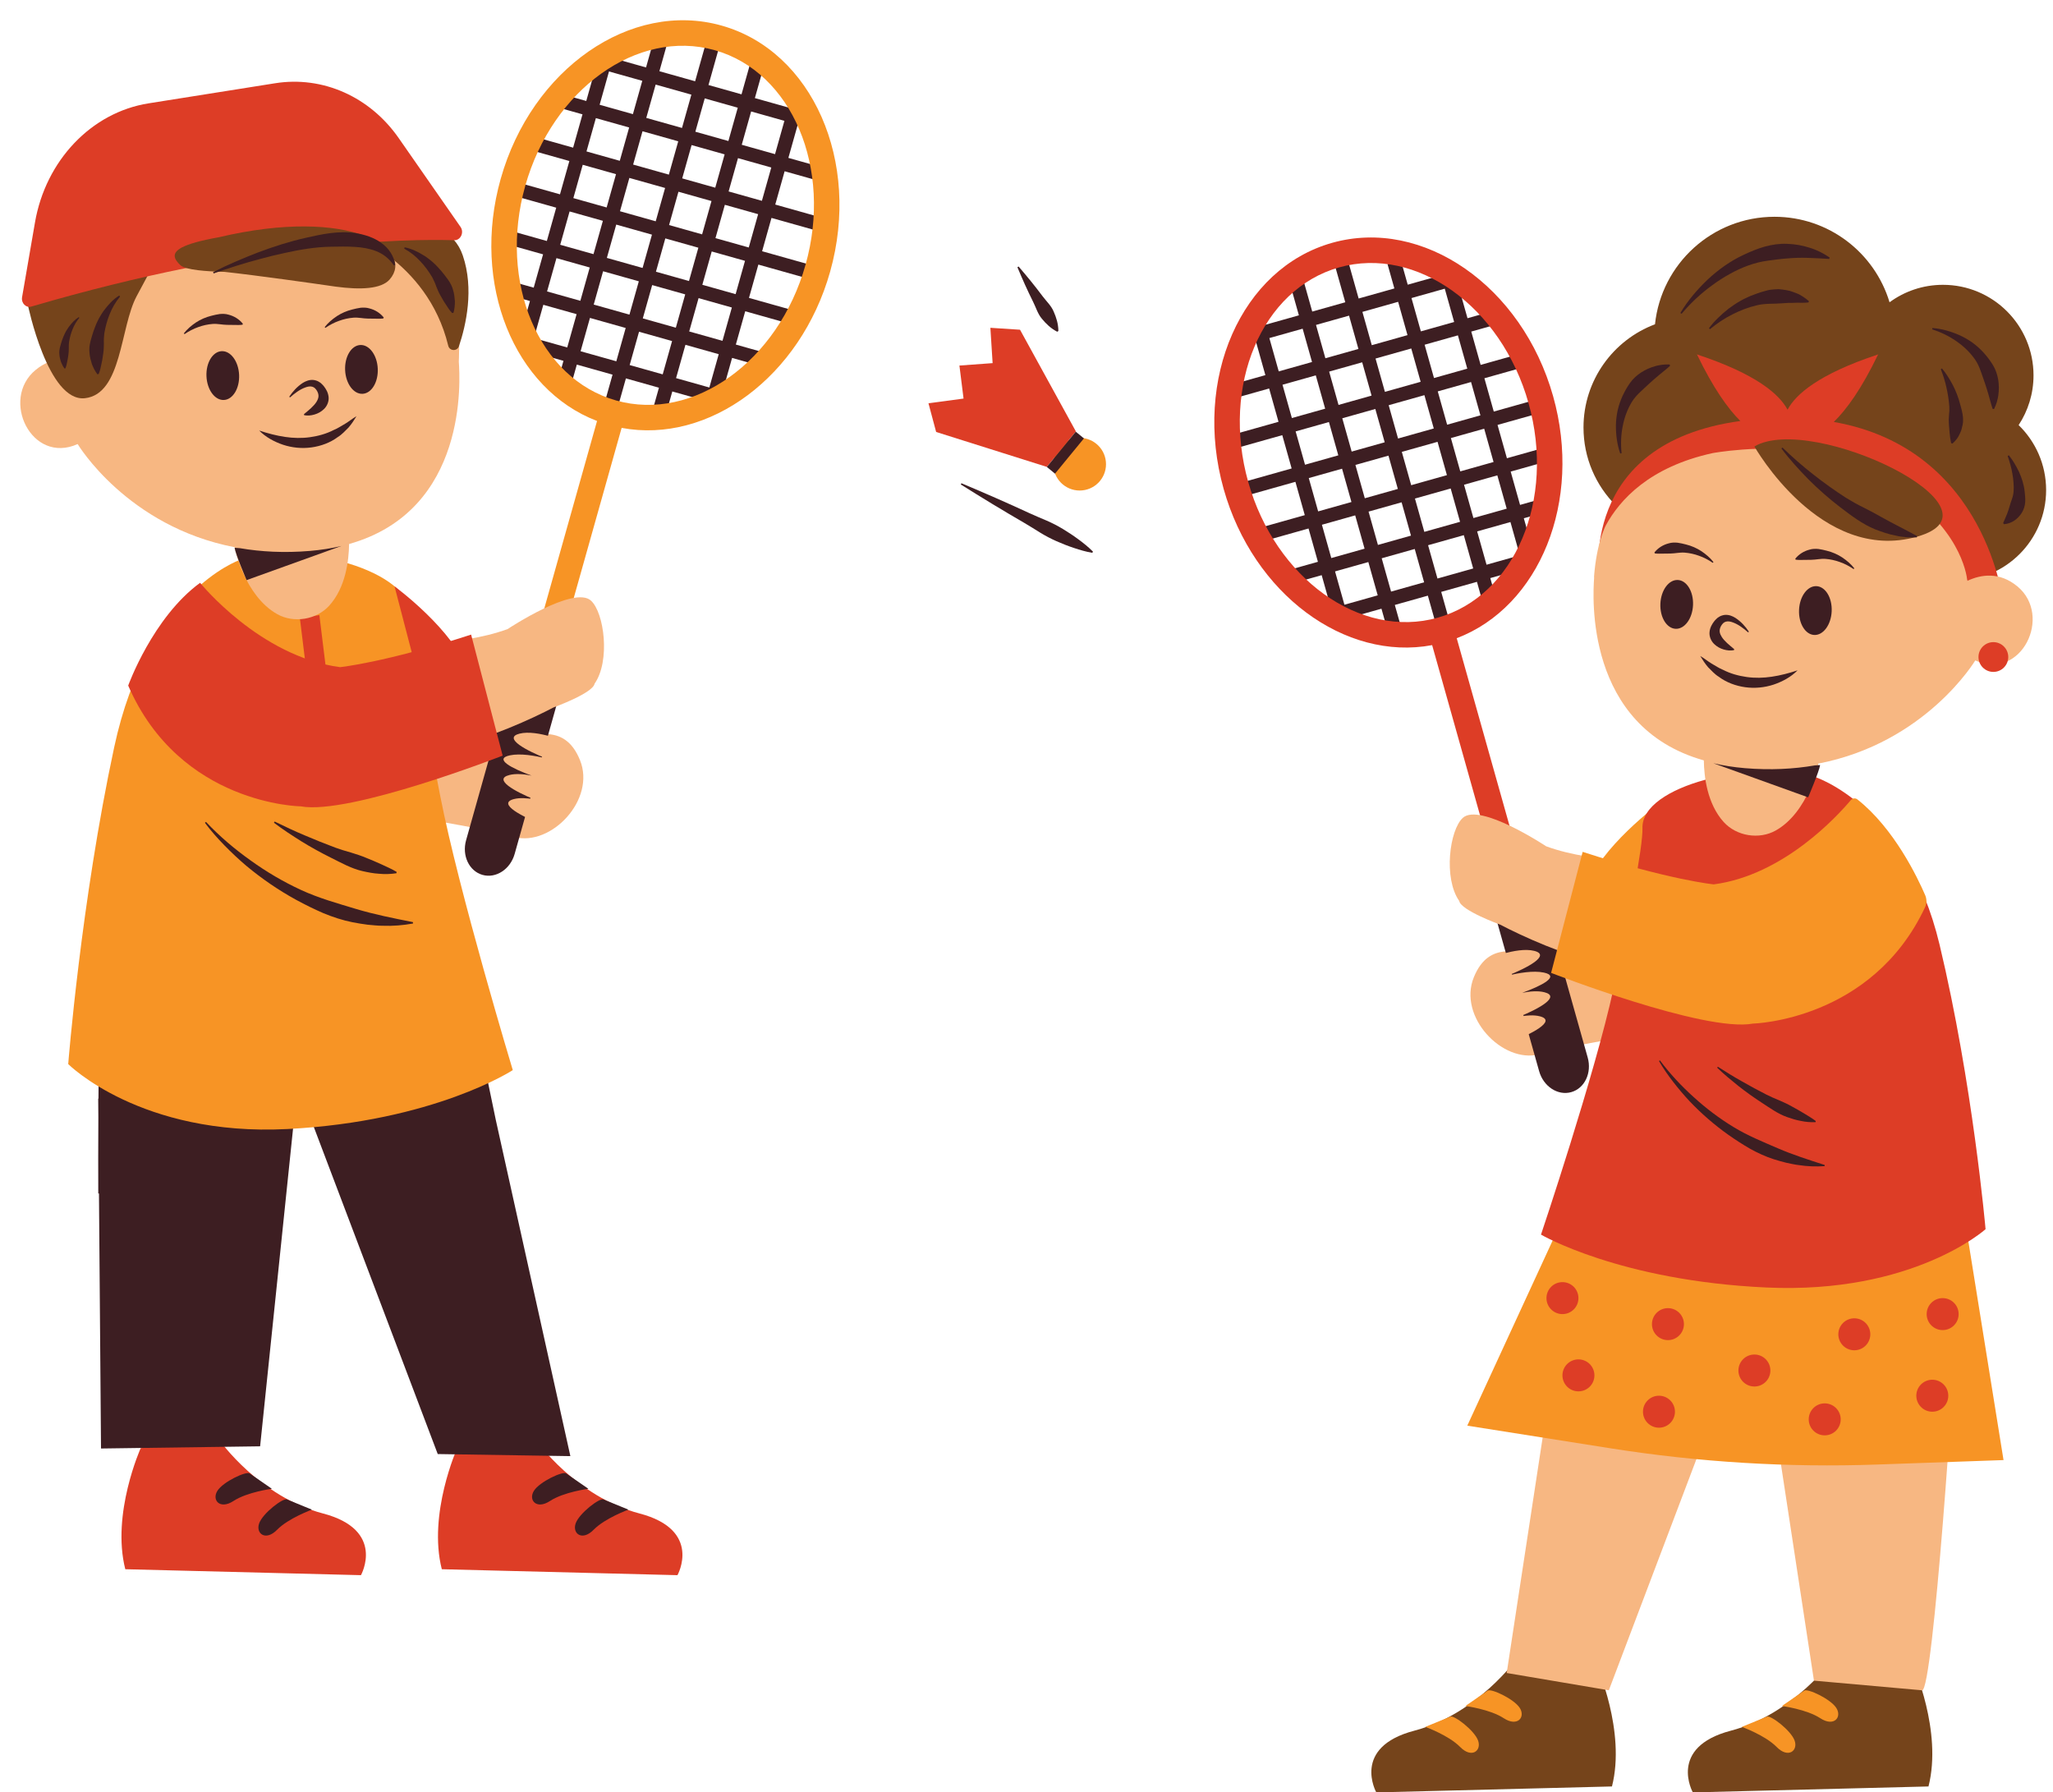 <?xml version="1.0" encoding="UTF-8"?><svg xmlns="http://www.w3.org/2000/svg" xmlns:xlink="http://www.w3.org/1999/xlink" height="442.3" preserveAspectRatio="xMidYMid meet" version="1.0" viewBox="-5.0 29.4 506.7 442.3" width="506.7" zoomAndPan="magnify"><g fill="#75441B" id="change1_2"><path d="M389.044,440.384c0,0,7.284,16.213,3.805,29.895l-58.164,1.467c0,0-6.228-11.142,9.387-15.232 c15.615-4.09,25.469-17.992,25.469-17.992L389.044,440.384z" fill="inherit"/><path d="M467.165,440.384c0,0,7.284,16.213,3.805,29.895l-58.164,1.467c0,0-6.228-11.142,9.387-15.232 c15.615-4.09,25.469-17.992,25.469-17.992L467.165,440.384z" fill="inherit"/></g><g fill="#DD3D26" id="change2_7"><path d="M107.847,386.773c0,0-7.284,16.213-3.805,29.895l58.164,1.467c0,0,6.228-11.142-9.387-15.232 c-15.615-4.09-25.469-17.992-25.469-17.992L107.847,386.773z" fill="inherit"/><path d="M29.727,386.773c0,0-7.284,16.213-3.805,29.895l58.164,1.467c0,0,6.228-11.142-9.387-15.232 c-15.615-4.09-25.469-17.992-25.469-17.992L29.727,386.773z" fill="inherit"/></g><g fill="#F7B782" id="change3_2"><path d="M379.52,359.42l8.234-39.676l89.376-10.703c0,0,0.32,23.709,0.46,45.128l0.064-0.06 c0,0-0.036,4.52-0.037,4.584c-0.053,6.767-5.499,88.33-8.237,87.854c0,0-26.679-2.378-26.679-2.378l-14.271-93.556l-36.354,95.934 l-25.208-4.267L379.52,359.42z" fill="inherit"/><path d="M101.364,212.435c0,0,12.16,0.171,18.475-0.508c6.315-0.679,14.351-4.676,18.306,5.061 s-7.065,21.333-16.146,18.994c-9.173-2.363-18.54-3.815-18.54-3.815L101.364,212.435z" fill="inherit"/><path d="M395.528,266.046c0,0-12.16,0.171-18.475-0.508c-6.315-0.679-14.351-4.676-18.306,5.061 c-3.955,9.737,7.065,21.333,16.146,18.994c9.173-2.363,18.54-3.815,18.54-3.815L395.528,266.046z" fill="inherit"/></g><g id="change1_1"><path d="M493.217,134.31c2.32-3.523,3.675-7.739,3.675-12.273c0-12.342-10.005-22.347-22.347-22.347 c-4.933,0-9.491,1.602-13.187,4.309c-3.672-12.207-14.994-21.101-28.398-21.101c-15.323,0-27.93,11.622-29.491,26.532 c-10.309,3.868-17.647,13.811-17.647,25.47c0,15.022,12.178,27.2,27.2,27.2c12.747,0,23.441-8.769,26.39-20.603 c6.041-1.341,7.833,6.996,11.867,2.59c1.094,2.042-2.581,11.083,1.094,2.042c-2.32,3.523,2.934-0.326,2.934,4.209 c0,12.342,10.005,22.347,22.347,22.347c12.342,0,22.347-10.005,22.347-22.347C500,144.049,497.398,138.371,493.217,134.31z" fill="#75441B"/></g><g><g id="change4_23"><path d="M114.095,245.316L114.095,245.316c-3.31-0.932-5.128-4.759-4.061-8.548l12.538-44.534 c1.067-3.789,4.615-6.106,7.925-5.174h0c3.31,0.932,5.128,4.759,4.061,8.548l-12.538,44.534 C120.952,243.931,117.404,246.247,114.095,245.316z" fill="#3D1E22"/></g><g id="change4_29"><path d="M382.797,298.927L382.797,298.927c3.31-0.932,5.128-4.759,4.061-8.548l-12.538-44.534 c-1.067-3.789-4.615-6.106-7.925-5.174v0c-3.31,0.932-5.128,4.759-4.061,8.548l12.538,44.534 C375.939,297.542,379.487,299.858,382.797,298.927z" fill="#3D1E22"/></g></g><g fill="#F7B782" id="change3_5"><path d="M135.273,212.7c0,0-7.658-3.357-12.053-2.244c-4.244,1.075,1.894,4.281,6.648,6.136 c-2.817-0.705-6.426-1.33-9.019-0.781c-4.116,0.873,0.578,3.26,5.345,4.996c-1.912-0.378-3.892-0.544-5.465-0.145 c-4.145,1.05,1.378,4.084,6.121,6.011c-1.758-0.321-3.55-0.44-4.992-0.075c-4.395,1.113,2.344,4.512,7.149,6.329 c4.049,1.531,4.754-2.409,4.876-3.689c0.589-0.314,0.973-0.557,0.943-0.642c-0.119-0.34,0-8.165,0-8.165l0.002-4.357l-0.001-1.12 C135.254,213.833,135.273,212.7,135.273,212.7z" fill="inherit"/><path d="M376.162,274.273c-1.573-0.399-3.553-0.233-5.465,0.145c4.768-1.736,9.461-4.123,5.345-4.996 c-2.592-0.55-6.202,0.076-9.019,0.781c4.753-1.855,10.892-5.061,6.648-6.136c-4.395-1.113-12.053,2.244-12.053,2.244 s0.019,1.133,0.445,2.254l-0.001,1.12l0.002,4.357c0,0,0.119,7.824,0,8.165c-0.03,0.086,0.354,0.328,0.943,0.642 c0.122,1.28,0.827,5.22,4.876,3.689c4.805-1.817,11.544-5.215,7.149-6.329c-1.442-0.365-3.233-0.245-4.992,0.075 C374.785,278.357,380.307,275.323,376.162,274.273z" fill="inherit"/></g><g><g id="change4_17"><path d="M117.371,305.809l-8.234-39.676L19.762,255.43c0,0-0.32,23.709-0.46,45.128l-0.064-0.06l0.037,4.583 c-0.038,7.089-0.05,13.706-0.019,18.842c0,0,0.061,0.01,0.17,0.028l0.504,62.925l39.269-0.54l9.263-89.335l34.577,91.244 l32.734,0.513L117.371,305.809z" fill="#3D1E22"/></g><g id="change4_18"><path d="M134.736,393.032c-0.79-0.638-6.549,2.03-7.965,4.295c-1.416,2.265,0.604,4.71,3.982,2.497 c3.379-2.213,9.465-3.009,9.465-3.009L134.736,393.032z" fill="#3D1E22"/></g><g id="change4_19"><path d="M143.945,399.446c-0.908-0.454-5.963,3.385-6.861,5.901c-0.898,2.516,1.598,4.471,4.425,1.586 c2.826-2.886,8.601-4.966,8.601-4.966L143.945,399.446z" fill="#3D1E22"/></g><g id="change4_20"><path d="M56.616,393.032c-0.79-0.638-6.549,2.03-7.965,4.295s0.604,4.71,3.982,2.497 c3.379-2.213,9.465-3.009,9.465-3.009L56.616,393.032z" fill="#3D1E22"/></g><g id="change4_21"><path d="M65.824,399.446c-0.908-0.454-5.963,3.385-6.861,5.901c-0.898,2.516,1.598,4.471,4.425,1.586 c2.826-2.886,8.601-4.966,8.601-4.966L65.824,399.446z" fill="#3D1E22"/></g><g id="change4_27"><path d="M371.884,160.116l-0.792-2.814l1.843-0.519c0.336-1.241,0.621-2.51,0.859-3.8l-3.63,1.022l-2.314-8.221 l6.77-1.906c0.002-1.167-0.033-2.342-0.109-3.527l-7.59,2.137l-2.314-8.221l8.676-2.442c-0.225-1.006-0.467-2.012-0.751-3.019 l-0.003-0.01c-0.028-0.099-0.06-0.194-0.089-0.292l-8.761,2.467l-2.314-8.221l8.094-2.279c-0.492-1.066-1.018-2.102-1.568-3.116 l-7.454,2.098l-2.314-8.221l4.846-1.364c-0.788-0.996-1.605-1.952-2.451-2.868l-3.323,0.936l-1.552-5.513 c-2.189-1.77-4.496-3.297-6.888-4.541l-6.314,1.778l-1.325-4.708c-0.952-0.243-1.909-0.45-2.871-0.605l-0.794,0.224l1.694,6.017 l-8.817,2.482l-2.42-8.597c-0.838,0.158-1.675,0.34-2.507,0.574c-0.276,0.078-0.544,0.173-0.817,0.258l2.447,8.693l-8.155,2.296 l-2.04-7.247c-1.017,0.69-1.992,1.442-2.924,2.252l1.668,5.923l-8.216,2.313l-0.104-0.369c-0.919,1.474-1.746,3.029-2.482,4.655 l0.217-0.061l2.314,8.221l-5.635,1.586c-0.244,1.222-0.443,2.464-0.595,3.725l7.157-2.015l2.314,8.221l-9.765,2.749 c0.06,1.152,0.152,2.311,0.288,3.477l10.405-2.929l2.314,8.221l-11.073,3.117c0.027,0.098,0.049,0.195,0.076,0.293l0.004,0.014 c0.283,1.006,0.601,1.991,0.934,2.965l10.987-3.093l2.314,8.221l-9.901,2.787c0.553,1.05,1.137,2.072,1.747,3.066l9.082-2.557 l2.314,8.221l-5.941,1.673c0.876,0.976,1.781,1.91,2.715,2.793l4.154-1.169l1.627,5.78c2.48,1.655,5.078,3.002,7.75,4.01 l5.377-1.514l0.908,3.224c1.218,0.204,2.442,0.338,3.669,0.396l-1.28-4.547l8.155-2.296l1.687,5.993 c0.277-0.069,0.555-0.128,0.831-0.206c0.832-0.234,1.641-0.515,2.438-0.818l-1.66-5.897l8.817-2.482l1.031,3.662 c0.99-0.8,1.935-1.661,2.831-2.581l-0.565-2.008l3.066-0.863c1.067-1.371,2.043-2.836,2.928-4.382l-6.922,1.949l-2.314-8.221 l8.216-2.313l1.939,6.886 M356.338,149.027l8.216-2.313l2.314,8.221l-8.216,2.313L356.338,149.027z M353.095,137.509l8.216-2.313 l2.314,8.221l-8.216,2.313L353.095,137.509z M349.853,125.992l8.216-2.313l2.314,8.221l-8.216,2.313L349.853,125.992z M346.61,114.475l8.216-2.313l2.314,8.221l-8.216,2.313L346.61,114.475z M343.368,102.957l8.216-2.313l2.314,8.221l-8.216,2.313 L343.368,102.957z M347.466,163.954l8.817-2.482l2.314,8.221l-8.817,2.482L347.466,163.954z M344.224,152.437l8.817-2.482 l2.314,8.221l-8.817,2.482L344.224,152.437z M340.982,140.92l8.817-2.482l2.314,8.221l-8.817,2.482L340.982,140.92z M337.739,129.402l8.817-2.482l2.314,8.221l-8.817,2.482L337.739,129.402z M334.497,117.885l8.817-2.482l2.314,8.221l-8.817,2.482 L334.497,117.885z M331.254,106.368l8.817-2.482l2.314,8.221l-8.817,2.482L331.254,106.368z M336.016,167.178l8.155-2.296 l2.314,8.221l-8.155,2.296L336.016,167.178z M332.773,155.661l8.155-2.296l2.314,8.221l-8.155,2.296L332.773,155.661z M329.531,144.143l8.155-2.296l2.314,8.221l-8.155,2.296L329.531,144.143z M326.288,132.626l8.155-2.296l2.314,8.221l-8.155,2.296 L326.288,132.626z M323.046,121.109l8.155-2.296l2.314,8.221l-8.155,2.296L323.046,121.109z M319.803,109.591l8.155-2.296 l2.314,8.221l-8.155,2.296L319.803,109.591z M324.503,170.419l8.216-2.313l2.314,8.221l-8.216,2.313L324.503,170.419z M321.261,158.902l8.216-2.313l2.314,8.221l-8.216,2.313L321.261,158.902z M318.019,147.384l8.216-2.313l2.314,8.221l-8.216,2.313 L318.019,147.384z M314.776,135.867l8.216-2.313l2.314,8.221l-8.216,2.313L314.776,135.867z M311.534,124.35l8.216-2.313 l2.314,8.221l-8.216,2.313L311.534,124.35z M308.291,112.832l8.216-2.313l2.314,8.221l-8.216,2.313L308.291,112.832z" fill="#3D1E22"/></g><g id="change4_30"><path d="M127.157,111.506l1.939-6.886l8.216,2.313l-2.314,8.221l-6.922-1.949c0.885,1.546,1.861,3.011,2.928,4.382 l3.066,0.863l-0.565,2.008c0.896,0.921,1.841,1.782,2.831,2.581l1.031-3.662l8.817,2.482l-1.66,5.897 c0.797,0.303,1.606,0.584,2.438,0.818c0.276,0.078,0.554,0.137,0.831,0.206l1.687-5.993l8.155,2.296l-1.28,4.547 c1.227-0.058,2.451-0.191,3.669-0.396l0.908-3.224l5.377,1.514c2.672-1.008,5.27-2.355,7.75-4.01l1.627-5.78l4.154,1.169 c0.934-0.883,1.839-1.817,2.715-2.793l-5.941-1.673l2.314-8.221l9.082,2.557c0.611-0.994,1.194-2.015,1.747-3.066l-9.901-2.787 l2.314-8.221l10.987,3.093c0.333-0.974,0.65-1.958,0.934-2.965l0.004-0.014c0.028-0.098,0.049-0.195,0.076-0.293l-11.073-3.117 l2.314-8.221l10.405,2.929c0.136-1.166,0.228-2.324,0.288-3.477l-9.765-2.749l2.314-8.221l7.157,2.015 c-0.152-1.261-0.351-2.503-0.595-3.725l-5.635-1.586l2.314-8.221l0.217,0.061c-0.736-1.625-1.563-3.181-2.482-4.655l-0.104,0.369 l-8.216-2.313l1.668-5.923c-0.932-0.81-1.907-1.562-2.924-2.252l-2.04,7.247l-8.155-2.296l2.447-8.693 c-0.273-0.085-0.54-0.18-0.817-0.258c-0.832-0.234-1.669-0.416-2.507-0.574l-2.42,8.597l-8.817-2.482l1.694-6.017l-0.794-0.224 c-0.962,0.155-1.919,0.362-2.871,0.605l-1.325,4.708l-6.314-1.778c-2.393,1.244-4.699,2.771-6.888,4.541l-1.552,5.513 l-3.323-0.936c-0.845,0.915-1.663,1.871-2.451,2.868l4.846,1.364l-2.314,8.221l-7.454-2.098c-0.55,1.015-1.076,2.051-1.568,3.116 l8.094,2.279l-2.314,8.221l-8.761-2.467c-0.028,0.098-0.061,0.193-0.089,0.292l-0.003,0.01c-0.283,1.007-0.526,2.013-0.751,3.019 l8.676,2.442l-2.314,8.221l-7.59-2.137c-0.076,1.185-0.111,2.36-0.109,3.527l6.77,1.906l-2.314,8.221l-3.63-1.022 c0.238,1.29,0.523,2.559,0.859,3.8l1.843,0.519l-0.792,2.814 M138.239,103.636l-8.216-2.313l2.314-8.221l8.216,2.313 L138.239,103.636z M141.482,92.119l-8.216-2.313l2.314-8.221l8.216,2.313L141.482,92.119z M144.724,80.602l-8.216-2.313 l2.314-8.221l8.216,2.313L144.724,80.602z M147.967,69.084l-8.216-2.313l2.314-8.221l8.216,2.313L147.967,69.084z M151.209,57.567 l-8.216-2.313l2.314-8.221l8.216,2.313L151.209,57.567z M147.111,118.564l-8.817-2.482l2.314-8.221l8.817,2.482L147.111,118.564z M150.353,107.047l-8.817-2.482l2.314-8.221l8.817,2.482L150.353,107.047z M153.596,95.529l-8.817-2.482l2.314-8.221l8.817,2.482 L153.596,95.529z M156.838,84.012l-8.817-2.482l2.314-8.221l8.817,2.482L156.838,84.012z M160.081,72.495l-8.817-2.482 l2.314-8.221l8.817,2.482L160.081,72.495z M163.323,60.977l-8.817-2.482l2.314-8.221l8.817,2.482L163.323,60.977z M158.562,121.788l-8.155-2.296l2.314-8.221l8.155,2.296L158.562,121.788z M161.804,110.271l-8.155-2.296l2.314-8.221l8.155,2.296 L161.804,110.271z M165.047,98.753l-8.155-2.296l2.314-8.221l8.155,2.296L165.047,98.753z M168.289,87.236l-8.155-2.296 l2.314-8.221l8.155,2.296L168.289,87.236z M171.531,75.719l-8.155-2.296l2.314-8.221l8.155,2.296L171.531,75.719z M174.774,64.201 l-8.155-2.296l2.314-8.221l8.155,2.296L174.774,64.201z M170.074,125.029l-8.216-2.313l2.314-8.221l8.216,2.313L170.074,125.029z M173.316,113.511l-8.216-2.313l2.314-8.221l8.216,2.313L173.316,113.511z M176.559,101.994l-8.216-2.313l2.314-8.221l8.216,2.313 L176.559,101.994z M179.801,90.477l-8.216-2.313l2.314-8.221l8.216,2.313L179.801,90.477z M183.044,78.96l-8.216-2.313 l2.314-8.221l8.216,2.313L183.044,78.96z M186.286,67.442l-8.216-2.313l2.314-8.221l8.216,2.313L186.286,67.442z" fill="#3D1E22"/></g></g><g><g id="change5_2"><path d="M362.155,446.643c0.79-0.638,6.549,2.03,7.965,4.295c1.416,2.265-0.604,4.71-3.982,2.497 c-3.379-2.213-9.465-3.009-9.465-3.009L362.155,446.643z" fill="#F79425"/></g><g id="change5_3"><path d="M352.947,453.057c0.908-0.454,5.963,3.385,6.861,5.901c0.898,2.516-1.598,4.471-4.425,1.586 c-2.826-2.886-8.601-4.966-8.601-4.966L352.947,453.057z" fill="#F79425"/></g><g id="change5_4"><path d="M387.164,316.12l-30.023,65.119l35.308,5.583c21.769,3.442,43.818,4.785,65.844,4.009l31.197-1.099 l-11.837-73.612H387.164z" fill="#F79425"/></g><g id="change5_5"><path d="M54.027,167.657c0,0-22.629,7.903-30.839,46.127s-11.351,78.223-11.351,78.223s17.837,17.879,54.077,16.029 s55.646-14.543,55.646-14.543s-13.266-43.874-17.917-67.698c-3.816-19.547-7.254-38.79-7.126-44.07 C96.8,170.011,69.294,162.836,54.027,167.657z" fill="#F79425"/></g><g id="change5_6"><path d="M404.517,227.712c0,0-14.759,10.823-18.157,21.117s10.393,8.66,10.393,8.66L404.517,227.712z" fill="#F79425"/></g><g id="change5_7"><path d="M440.276,446.643c0.79-0.638,6.549,2.03,7.965,4.295c1.416,2.265-0.604,4.71-3.982,2.497 c-3.379-2.213-9.465-3.009-9.465-3.009L440.276,446.643z" fill="#F79425"/></g><g id="change5_8"><path d="M431.067,453.057c0.908-0.454,5.963,3.385,6.861,5.901c0.898,2.516-1.598,4.471-4.425,1.586 c-2.826-2.886-8.601-4.966-8.601-4.966L431.067,453.057z" fill="#F79425"/></g><g id="change5_1"><path d="M199.883,96.453c7.652-27.179-4.362-54.427-26.78-60.738c-22.418-6.311-46.882,10.666-54.534,37.846 c-7.303,25.941,3.316,51.929,23.789,59.732l-18.673,66.328l6.067,1.708l18.673-66.328 C169.963,139.025,192.58,122.394,199.883,96.453z M147.057,128.232c-19.073-5.37-29.131-29.129-22.421-52.963 c6.71-23.834,27.686-38.857,46.759-33.487c19.073,5.37,29.131,29.129,22.421,52.963 C187.107,118.579,166.13,133.601,147.057,128.232z" fill="#F79425"/></g><g id="change5_9"><circle cx="261.472" cy="143.957" fill="#F79425" r="6.5"/></g></g><g fill="#DD3D26" id="change2_6"><path d="M348.466,188.612l18.673,66.328l6.067-1.708l-18.673-66.328c20.473-7.803,31.092-33.791,23.789-59.732 c-7.652-27.179-32.116-44.157-54.534-37.846c-22.418,6.311-34.432,33.558-26.78,60.738 C304.311,176.005,326.929,192.636,348.466,188.612z M303.075,148.356c-6.71-23.834,3.348-47.594,22.421-52.963 c19.073-5.37,40.049,9.653,46.759,33.487c6.71,23.834-3.348,47.593-22.421,52.963C330.761,187.212,309.785,172.19,303.075,148.356z" fill="inherit"/><path d="M239.436 110.298L239.987 119.017 231.795 119.612 232.813 127.762 224.155 128.926 226.05 136.006 253.365 144.621 256.175 141.196 256.952 140.249 258.663 138.164 260.539 135.876 246.75 110.772z" fill="inherit"/></g><g fill="#F7B782"><g id="change3_4"><path d="M65.734,194.985c-0.158-0.024-0.311-0.049-0.463-0.074l0.003,0.099L65.734,194.985z" fill="inherit"/><path d="M140.85,177.623c-4.208-3.808-20.448,6.946-20.566,7.024c-3.115,1.139-6.47,1.934-9.86,2.473l0.203,1.916 c-15.087,5.579-27.191,6.862-35.823,6.706l-9.11,14.617l0.129,4.728c0,0-1.105-0.214-2.728-0.524l-0.167,0.787 c0.856,0.189,1.753,0.387,2.712,0.597c27.15,5.956,54.817-6.149,66.02-11.976l0,0c0,0,9.651-3.494,10.082-5.826 c0-0.002,0-0.004,0-0.005C145.683,192.514,144.124,180.587,140.85,177.623z" fill="inherit"/></g><g id="change3_3"><path d="M431.158,248.596c0.158-0.024,0.311-0.049,0.463-0.074l-0.003,0.099L431.158,248.596z" fill="inherit"/><path d="M356.042,231.234c4.208-3.808,20.448,6.946,20.566,7.024c3.115,1.139,6.47,1.934,9.86,2.473l-0.203,1.916 c15.087,5.579,27.191,6.862,35.823,6.706l9.11,14.617l-0.129,4.728c0,0,1.105-0.214,2.728-0.524l0.167,0.787 c-0.856,0.189-1.753,0.387-2.712,0.597c-27.15,5.956-54.817-6.149-66.02-11.976l0,0c0,0-9.651-3.494-10.082-5.826 c0-0.002,0-0.004,0-0.005C351.208,246.125,352.767,234.198,356.042,231.234z" fill="inherit"/></g></g><g fill="#DD3D26"><g id="change2_1"><path d="M442.865,221.112c0,0,22.629,7.095,30.839,41.413c8.211,34.317,11.351,70.228,11.351,70.228 s-17.837,16.052-54.077,14.391c-36.24-1.66-55.646-13.057-55.646-13.057s13.266-39.39,17.917-60.778 c3.816-17.549,7.254-34.826,7.126-39.565C400.092,223.226,427.597,216.784,442.865,221.112z" fill="inherit"/></g><g id="change2_2"><path d="M447.598,133.533c3.17-3.076,6.857-8.205,10.913-16.607l0.09-0.079c-0.021,0.007-0.041,0.014-0.062,0.021 c0.01-0.02,0.019-0.038,0.029-0.058l-0.09,0.079c-14.624,4.835-20.285,9.833-22.295,13.619c-2.01-3.785-7.671-8.783-22.295-13.619 l-0.09-0.079c0.01,0.02,0.019,0.039,0.029,0.058c-0.021-0.007-0.041-0.014-0.062-0.021l0.09,0.079 c3.957,8.196,7.561,13.274,10.678,16.373c-40.435,5.505-34.799,39.386-34.799,39.386l-1.082-0.429l15.863,6.296h84.973 C489.49,178.552,485.569,140.189,447.598,133.533z" fill="inherit"/></g><g id="change2_8"><circle cx="384.573" cy="368.827" fill="inherit" r="3.946"/><circle cx="404.448" cy="377.795" fill="inherit" r="3.946"/><circle cx="445.355" cy="379.683" fill="inherit" r="3.946"/><circle cx="452.664" cy="358.69" fill="inherit" r="3.946"/><circle cx="474.465" cy="353.707" fill="inherit" r="3.946"/><circle cx="380.627" cy="349.762" fill="inherit" r="3.946"/><circle cx="471.911" cy="373.85" fill="inherit" r="3.946"/><circle cx="428.002" cy="367.629" fill="inherit" r="3.946"/><circle cx="406.664" cy="356.183" fill="inherit" r="3.946"/></g><g id="change2_3"><path d="M92.375,174.1c0,0,14.759,10.823,18.157,21.117c3.397,10.294-10.393,8.66-10.393,8.66L92.375,174.1z" fill="inherit"/></g><g id="change2_4"><path d="M70.675 181.398H75.541V209.08H70.675z" fill="inherit" transform="rotate(-7.022 73.15 195.305)"/></g><g id="change2_5"><path d="M111.278,186.016c-21.398,6.94-32.354,8.028-32.354,8.028c-19.836-2.604-34.539-20.815-34.539-20.815 c-11.703,8.564-17.744,25.367-17.744,25.367c12.797,29.466,42.597,29.803,42.597,29.803c12.029,2.226,49.824-12.517,49.824-12.517 L111.278,186.016z" fill="inherit"/></g></g><g id="change5_10"><path d="M385.613,239.628c21.398,6.94,32.354,8.028,32.354,8.028c17.289-2.269,30.679-17.041,33.832-20.797 c0.404-0.482,1.122-0.566,1.616-0.177c9.091,7.159,14.913,19.402,16.744,23.654c0.404,0.939,0.41,2.01-0.024,2.936 c-13.14,28.06-42.482,28.739-42.482,28.739c-12.029,2.226-49.824-12.517-49.824-12.517L385.613,239.628z" fill="#F79425"/></g><g fill="#F7B782" id="change3_1"><path d="M108.238,118.645c0,0,0.312-6.067-0.184-12.174c0.015-1.759,0.036-2.954,0.036-2.954l-0.366-0.135 c-0.334-2.475-0.84-4.78-1.602-6.479c-9.09-18.405-49.427-9.061-66.069-4.29c-6.865,0.961-11.842,2.885-15.432,5.283 c-2.378,1.356-3.641,2.413-3.648,2.419c-0.192,0.402-0.376,0.814-0.554,1.233c-6.932,7.901-4.285,17.806-4.285,17.806 c-3.403-1.593-7.929-2.298-12.356,1.354c-8.767,7.235-1.013,23.405,10.391,18.285c0,0,12.166,20.372,38.845,25.479 c-0.032,0.04-0.079,0.074-0.104,0.116c0,0,2.409,11.829,10.506,16.374c4.106,2.305,9.688,1.393,12.847-2.099 c4.052-4.48,4.84-11.114,4.896-15.205C110.616,155.355,108.54,122.885,108.238,118.645z" fill="inherit"/><path d="M492.902,174.105c-4.426-3.653-8.953-2.947-12.355-1.354c0,0,0.021-0.079,0.052-0.219l-0.068,0.042 c-0.164-1.58-1.939-13.567-18.383-23.402c-0.906-0.221-2.136-0.875-3.759-2.073c-4.63-2.354-10.228-4.517-16.991-6.3 c-12.045-1.75-23.647,0.412-23.739,0.429c-15.546,3.411-22.893,11.489-26.348,17.866c-0.138,0.253-2.233,4.258-2.886,12.573 c0.01,0.24,0.016,0.376,0.016,0.376c-0.303,4.241-2.378,36.71,27.081,45.012c0.057,4.091,0.845,10.724,4.896,15.205 c3.159,3.493,8.74,4.405,12.847,2.099c8.097-4.545,10.506-16.374,10.506-16.374c-0.025-0.042-0.072-0.076-0.104-0.116 c26.679-5.107,38.845-25.479,38.845-25.479C493.915,197.511,501.669,181.34,492.902,174.105z" fill="inherit"/></g><g fill="#75441B" id="change1_4"><path d="M1.859,104.571c0,0,4.94,24.131,14.108,23.102s8.65-17.509,12.757-25.171s4.106-7.662,4.106-7.662 L1.859,104.571z" fill="inherit"/><path d="M80.328,86.636c0,0,20.111,6.67,25.301,28.085c0.327,1.35,2.204,1.436,2.646,0.119 c1.749-5.209,3.766-14.117,0.951-22.382C104.903,79.768,86.16,86.507,80.328,86.636z" fill="inherit"/></g><g fill="#DD3D26" id="change2_9"><circle cx="486.982" cy="191.547" fill="inherit" r="3.674"/><path d="M0.448,102.745l3.186-18.452c2.642-15.299,13.94-27.151,28.012-29.385l31.259-4.963 c11.731-1.863,23.381,3.308,30.501,13.536l15.261,21.923c0.946,1.359,0.012,3.332-1.558,3.283 c-11.761-0.366-48.988,0.117-104.368,16.371C1.42,105.446,0.195,104.214,0.448,102.745z" fill="inherit"/></g><g fill="#75441B" id="change1_3"><path d="M48.939,87.966c-0.047,0.008-0.094,0.013-0.141,0.022c-4.409,0.793-7.169,1.599-8.777,2.422 c-0.076,0.024-0.148,0.043-0.224,0.067l0.112-0.012c-2.661,1.408-1.977,2.862-0.39,4.375c0.623,0.594,2.249,0.988,4.344,1.245 l-0.001,0c0,0,0.001,0,0.001,0c1.931,0.237,4.259,0.359,6.576,0.411c8.388,0.919,22.211,2.891,26.251,3.474 c0.354,0.054,0.705,0.105,1.053,0.153c0.066,0.01,0.104,0.015,0.104,0.015l0-0.001c6.159,0.832,11.265,0.595,13.327-1.769 C97.556,91.054,81.818,80.191,48.939,87.966z" fill="inherit"/><path d="M428.002,139.579c0,0,16.33,28.968,40.112,22.277S442.25,131.213,428.002,139.579z" fill="inherit"/></g><g fill="#3D1E22"><g><g id="change4_28"><path d="M45.843,232.241c3.335,3.543,7.064,6.707,11.008,9.506c3.924,2.83,8.101,5.282,12.456,7.292 c4.367,2.019,8.972,3.291,13.512,4.666c4.566,1.377,9.244,2.295,14.109,3.268v0.34c-2.45,0.443-4.959,0.654-7.458,0.553 c-1.258,0.01-2.497-0.156-3.751-0.259c-1.242-0.166-2.485-0.358-3.717-0.603c-2.467-0.489-4.863-1.283-7.181-2.238 c-2.302-1-4.546-2.107-6.735-3.297c-4.371-2.398-8.479-5.217-12.278-8.379c-1.884-1.601-3.688-3.289-5.407-5.053 c-1.721-1.763-3.356-3.602-4.826-5.583L45.843,232.241z" fill="inherit"/><path d="M62.791,232.151c2.458,1.203,4.928,2.369,7.443,3.419c2.502,1.073,5.022,2.082,7.553,3.027 c1.272,0.457,2.565,0.854,3.862,1.212c1.285,0.398,2.556,0.794,3.79,1.324c1.245,0.48,2.473,1.04,3.714,1.584 c1.235,0.591,2.489,1.105,3.743,1.86l-0.056,0.335c-1.424,0.204-2.871,0.268-4.271,0.122c-1.423-0.079-2.799-0.36-4.171-0.668 c-2.74-0.642-5.204-2.045-7.684-3.273c-2.485-1.233-4.907-2.572-7.261-4.015c-2.337-1.474-4.651-2.963-6.843-4.64L62.791,232.151 z" fill="inherit"/></g><g id="change4_1"><path d="M71.471,165.364c-6.307,0.527-12.056,0.214-17.269-0.68c-0.827-0.048-1.293-0.097-1.293-0.097 c0.215,1.584,2.953,7.979,2.953,7.979l23.404-8.422C76.866,164.71,74.277,165.129,71.471,165.364z" fill="inherit"/></g><g><g id="change4_2"><ellipse cx="49.985" cy="122.091" fill="inherit" rx="4.031" ry="6.029" transform="rotate(-2.563 49.95 122.084)"/></g><g id="change4_3"><ellipse cx="84.207" cy="120.567" fill="inherit" rx="4.031" ry="6.029" transform="rotate(-2.563 84.17 120.568)"/></g><g id="change4_4"><path d="M40.369,111.677c0.822-1.059,1.857-1.925,2.985-2.692c1.141-0.746,2.426-1.312,3.792-1.649 c0.676-0.201,1.38-0.317,2.092-0.439c0.715-0.061,1.445-0.057,2.137,0.152c1.393,0.345,2.662,1.118,3.574,2.259l-0.107,0.231 c-0.754,0.109-1.393,0.05-2.027,0.054c-0.639,0.025-1.227-0.046-1.819-0.024c-1.158-0.012-2.3-0.314-3.505-0.223 c-1.188,0.091-2.393,0.35-3.563,0.778c-1.18,0.409-2.316,1.009-3.376,1.732L40.369,111.677z" fill="inherit"/></g><g id="change4_5"><path d="M75.134,110.128c0.822-1.059,1.857-1.925,2.985-2.692c1.141-0.746,2.426-1.312,3.792-1.649 c0.676-0.201,1.38-0.317,2.092-0.439c0.715-0.061,1.445-0.057,2.137,0.152c1.393,0.345,2.662,1.118,3.574,2.259l-0.107,0.231 c-0.754,0.109-1.393,0.05-2.027,0.054c-0.639,0.025-1.227-0.046-1.819-0.024c-1.158-0.012-2.3-0.314-3.505-0.223 c-1.188,0.091-2.393,0.35-3.563,0.778c-1.18,0.409-2.316,1.009-3.376,1.732L75.134,110.128z" fill="inherit"/></g><g id="change4_6"><path d="M66.387,127.31c0.874-1.307,1.933-2.488,3.348-3.416c0.712-0.433,1.59-0.821,2.642-0.722 c0.507,0.07,1.033,0.233,1.456,0.531c0.24,0.127,0.421,0.293,0.589,0.469c0.166,0.174,0.372,0.348,0.499,0.534 c0.549,0.696,1.081,1.59,1.185,2.711c0.106,1.131-0.433,2.255-1.136,2.927c-0.708,0.694-1.524,1.112-2.356,1.356 c-0.828,0.245-1.693,0.335-2.543,0.167l-0.058-0.248c0.644-0.534,1.222-1.012,1.749-1.495c0.516-0.49,0.976-0.976,1.279-1.444 c0.307-0.476,0.462-0.835,0.542-1.251c0.083-0.42-0.01-1.005-0.34-1.564c-0.309-0.498-0.65-0.883-1.138-1.019 c-0.485-0.168-1.159-0.065-1.804,0.191c-1.325,0.486-2.579,1.431-3.718,2.436L66.387,127.31z" fill="inherit"/></g><g id="change4_7"><path d="M58.968,135.652c2.154,0.715,4.253,1.256,6.351,1.569c2.095,0.314,4.176,0.355,6.199,0.073 c2.016-0.285,4.015-0.826,5.882-1.791c0.985-0.389,1.854-1.008,2.808-1.539c0.936-0.56,1.773-1.269,2.779-1.852 c-0.583,0.96-1.21,1.936-1.966,2.803c-0.821,0.795-1.592,1.701-2.6,2.312c-1.883,1.414-4.206,2.27-6.564,2.591 c-2.367,0.327-4.79,0.073-7.003-0.657C62.65,138.41,60.578,137.282,58.968,135.652z" fill="inherit"/></g><g id="change4_8"><path d="M425.658,218.975c-2.806-0.235-5.394-0.653-7.793-1.219l23.402,8.421c0,0,2.738-6.395,2.953-7.979 c0,0-0.466,0.049-1.293,0.097C437.714,219.189,431.964,219.502,425.658,218.975z" fill="inherit"/></g><g id="change4_9"><ellipse cx="443.048" cy="180.076" fill="inherit" rx="6.029" ry="4.031" transform="rotate(-87.449 443.051 180.078)"/></g><g id="change4_10"><ellipse cx="408.826" cy="178.551" fill="inherit" rx="6.029" ry="4.031" transform="rotate(-87.449 408.83 178.554)"/></g><g id="change4_11"><path d="M452.664,169.661c-0.822-1.059-1.857-1.925-2.985-2.692c-1.141-0.746-2.426-1.312-3.792-1.649 c-0.676-0.201-1.38-0.317-2.092-0.439c-0.715-0.061-1.445-0.057-2.137,0.152c-1.393,0.345-2.662,1.118-3.574,2.259l0.107,0.231 c0.754,0.109,1.393,0.05,2.027,0.054c0.639,0.025,1.227-0.046,1.819-0.024c1.158-0.012,2.3-0.314,3.505-0.223 c1.188,0.091,2.393,0.35,3.563,0.778c1.18,0.409,2.316,1.009,3.376,1.732L452.664,169.661z" fill="inherit"/></g><g id="change4_12"><path d="M417.9,168.113c-0.822-1.059-1.857-1.925-2.985-2.692c-1.141-0.746-2.426-1.312-3.792-1.649 c-0.676-0.201-1.38-0.317-2.092-0.439c-0.715-0.061-1.445-0.057-2.137,0.152c-1.393,0.345-2.662,1.118-3.574,2.259l0.107,0.231 c0.754,0.109,1.393,0.05,2.027,0.054c0.639,0.025,1.227-0.046,1.819-0.024c1.158-0.012,2.3-0.314,3.505-0.223 c1.188,0.091,2.393,0.35,3.563,0.778c1.18,0.409,2.316,1.009,3.376,1.732L417.9,168.113z" fill="inherit"/></g><g id="change4_13"><path d="M426.646,185.294c-0.874-1.307-1.933-2.488-3.348-3.416c-0.712-0.433-1.59-0.821-2.642-0.722 c-0.507,0.07-1.033,0.233-1.456,0.531c-0.24,0.127-0.421,0.293-0.589,0.469c-0.166,0.174-0.372,0.348-0.499,0.534 c-0.549,0.696-1.082,1.59-1.185,2.711c-0.106,1.131,0.433,2.255,1.136,2.927c0.708,0.694,1.524,1.112,2.356,1.356 c0.828,0.245,1.693,0.335,2.543,0.167l0.058-0.248c-0.644-0.534-1.222-1.012-1.749-1.495c-0.516-0.49-0.976-0.976-1.279-1.444 c-0.307-0.476-0.462-0.835-0.542-1.251c-0.083-0.42,0.01-1.005,0.34-1.564c0.309-0.498,0.65-0.883,1.138-1.019 c0.485-0.168,1.159-0.065,1.804,0.191c1.325,0.486,2.579,1.431,3.718,2.436L426.646,185.294z" fill="inherit"/></g><g id="change4_14"><path d="M438.655,194.836c-2.154,0.715-4.253,1.256-6.351,1.569c-2.095,0.314-4.176,0.355-6.199,0.073 c-2.016-0.285-4.015-0.826-5.882-1.791c-0.985-0.389-1.854-1.008-2.807-1.539c-0.936-0.56-1.773-1.269-2.779-1.852 c0.583,0.96,1.21,1.936,1.966,2.803c0.821,0.795,1.592,1.701,2.6,2.312c1.883,1.414,4.206,2.27,6.564,2.591 c2.367,0.327,4.79,0.073,7.003-0.657C434.973,197.594,437.045,196.466,438.655,194.836z" fill="inherit"/></g><g id="change4_15"><path d="M232.293,148.662c2.83,1.165,5.618,2.411,8.429,3.614c2.797,1.23,5.58,2.485,8.35,3.765 c1.386,0.639,2.801,1.222,4.206,1.822c1.402,0.607,2.758,1.303,4.066,2.094c1.306,0.793,2.587,1.633,3.825,2.556 c1.244,0.912,2.457,1.883,3.585,3.018l-0.157,0.302c-1.577-0.271-3.069-0.706-4.53-1.199c-1.467-0.483-2.89-1.049-4.29-1.661 c-1.398-0.615-2.747-1.325-4.05-2.123c-1.3-0.805-2.59-1.628-3.909-2.395c-2.64-1.531-5.267-3.088-7.88-4.669 c-2.6-1.609-5.222-3.174-7.802-4.82L232.293,148.662z" fill="inherit"/></g><g id="change4_16"><path d="M246.398,95.173c1.049,1.184,2.02,2.416,3.033,3.622c0.987,1.222,1.95,2.459,2.889,3.711 c0.939,1.252,2.143,2.341,2.744,3.801c0.63,1.442,1.135,2.963,1.154,4.782l-0.289,0.179c-1.617-0.833-2.75-1.966-3.756-3.176 c-1.035-1.193-1.468-2.757-2.166-4.157c-0.698-1.401-1.372-2.816-2.021-4.247c-0.624-1.446-1.289-2.867-1.877-4.336 L246.398,95.173z" fill="inherit"/></g><g id="change4_26"><path d="M404.693,291.098c2.467,3.311,5.303,6.34,8.357,9.083c3.033,2.767,6.316,5.24,9.792,7.357 c3.485,2.127,7.244,3.646,10.938,5.246c3.715,1.605,7.57,2.833,11.577,4.125l-0.033,0.286c-2.109,0.135-4.244,0.07-6.341-0.259 c-1.061-0.113-2.09-0.375-3.137-0.583c-1.03-0.261-2.06-0.543-3.075-0.869c-2.032-0.652-3.975-1.554-5.836-2.584 c-1.844-1.066-3.627-2.218-5.357-3.434c-3.451-2.446-6.641-5.221-9.536-8.257c-1.433-1.533-2.79-3.131-4.067-4.785 c-1.279-1.654-2.48-3.362-3.525-5.175L404.693,291.098z" fill="inherit"/><path d="M418.989,292.669c1.955,1.253,3.925,2.476,5.942,3.605c2.005,1.148,4.031,2.243,6.073,3.285 c1.028,0.508,2.079,0.969,3.138,1.397c1.045,0.46,2.078,0.918,3.066,1.484c1.003,0.526,1.984,1.117,2.977,1.696 c0.984,0.618,1.991,1.173,2.974,1.932l-0.08,0.277c-1.22,0.033-2.446-0.053-3.613-0.312c-1.191-0.205-2.324-0.576-3.452-0.968 c-2.248-0.807-4.188-2.229-6.16-3.506c-1.975-1.281-3.887-2.645-5.73-4.09c-1.827-1.469-3.633-2.95-5.317-4.576L418.989,292.669 z" fill="inherit"/></g><g id="change4_22"><path d="M471.937,110.351c2.346,0.175,4.625,0.854,6.818,1.824c1.085,0.509,2.138,1.117,3.133,1.83 c0.984,0.726,1.907,1.557,2.742,2.485c0.83,0.932,1.601,1.94,2.26,3.032c0.667,1.092,1.066,2.323,1.286,3.563 c0.193,1.248,0.221,2.507,0.041,3.732c-0.054,0.612-0.235,1.214-0.376,1.805c-0.19,0.589-0.408,1.165-0.691,1.721l-0.339-0.029 c-0.229-0.591-0.358-1.16-0.523-1.718c-0.174-0.556-0.293-1.104-0.458-1.636c-0.307-1.067-0.618-2.087-0.957-3.072 c-0.359-0.977-0.653-1.949-1.017-2.912c-0.345-0.969-0.768-1.937-1.364-2.806c-1.193-1.732-2.762-3.263-4.578-4.52 c-1.805-1.278-3.868-2.273-6.031-2.965L471.937,110.351z" fill="inherit"/><path d="M394.892,141.323c-0.783-2.218-1.079-4.578-1.073-6.976c0.03-1.198,0.163-2.406,0.416-3.604 c0.269-1.193,0.659-2.372,1.173-3.51c0.519-1.135,1.132-2.246,1.867-3.289c0.731-1.05,1.697-1.911,2.745-2.61 c1.065-0.678,2.207-1.21,3.4-1.539c0.582-0.197,1.206-0.274,1.804-0.382c0.615-0.063,1.231-0.095,1.854-0.06l0.11,0.321 c-0.449,0.447-0.918,0.794-1.362,1.17c-0.439,0.383-0.893,0.712-1.313,1.077c-0.853,0.711-1.662,1.405-2.428,2.112 c-0.75,0.721-1.522,1.382-2.257,2.103c-0.749,0.706-1.465,1.482-2.021,2.378c-1.106,1.788-1.876,3.841-2.296,6.01 c-0.444,2.167-0.525,4.455-0.288,6.714L394.892,141.323z" fill="inherit"/><path d="M474.302,120.334c1.066,1.255,1.905,2.665,2.693,4.126c0.754,1.476,1.359,3.045,1.788,4.688 c0.449,1.622,0.964,3.374,0.611,5.118c-0.094,0.432-0.197,0.861-0.322,1.281c-0.145,0.418-0.338,0.826-0.535,1.221 c-0.101,0.198-0.203,0.393-0.317,0.582l-0.405,0.545c-0.295,0.35-0.583,0.69-0.944,0.985l-0.318-0.119 c-0.386-1.822-0.401-3.256-0.548-4.732c0.004-0.36-0.047-0.726-0.036-1.087c-0.003-0.362,0.062-0.724,0.065-1.093l0.093-1.118 c0.004-0.375-0.008-0.752-0.023-1.13c-0.118-1.504-0.353-3.03-0.702-4.553c-0.326-1.531-0.814-3.044-1.387-4.533 L474.302,120.334z" fill="inherit"/><path d="M490.802,141.761c1.007,1.238,1.792,2.623,2.501,4.081c0.67,1.472,1.192,3.053,1.389,4.759 c0.097,0.85,0.199,1.732,0.151,2.646c-0.051,0.911-0.319,1.831-0.802,2.638c-0.977,1.614-2.629,2.778-4.455,2.878l-0.19-0.282 c0.338-0.849,0.693-1.505,0.936-2.177c0.252-0.658,0.467-1.255,0.63-1.855c0.16-0.6,0.345-1.169,0.568-1.78 c0.229-0.608,0.393-1.282,0.445-1.975c0.053-0.695,0.049-1.412-0.016-2.136c-0.046-0.727-0.14-1.464-0.275-2.201 c-0.237-1.486-0.665-2.965-1.174-4.423L490.802,141.761z" fill="inherit"/><path d="M409.734,106.634c1.819-3.056,4.155-5.769,6.746-8.252c2.624-2.445,5.604-4.588,8.944-6.133 c1.665-0.77,3.377-1.505,5.184-2.001c1.802-0.487,3.685-0.769,5.561-0.669c1.872,0.078,3.729,0.383,5.486,0.968 c1.767,0.531,3.425,1.375,4.924,2.415l-0.121,0.338c-3.62-0.213-6.944-0.442-10.221-0.13c-1.636,0.105-3.243,0.339-4.872,0.553 c-1.632,0.209-3.256,0.611-4.83,1.177c-1.573,0.569-3.114,1.27-4.591,2.104c-1.49,0.814-2.932,1.74-4.314,2.76 c-2.785,2.015-5.351,4.406-7.595,7.071L409.734,106.634z" fill="inherit"/><path d="M416.786,110.407c0.683-0.924,1.441-1.781,2.27-2.574c0.815-0.809,1.691-1.56,2.605-2.278 c0.932-0.689,1.898-1.349,2.925-1.922c0.504-0.306,1.04-0.55,1.578-0.796c0.536-0.253,1.073-0.508,1.642-0.691 c0.564-0.193,1.116-0.437,1.694-0.608l1.754-0.497c0.592-0.145,1.206-0.184,1.814-0.24c0.305-0.014,0.611-0.04,0.916-0.042 l0.915,0.098c0.607,0.093,1.213,0.159,1.802,0.315c0.584,0.189,1.161,0.383,1.72,0.617c0.277,0.125,0.565,0.198,0.825,0.365 l0.777,0.482c0.504,0.344,0.999,0.682,1.447,1.091l-0.122,0.317c-0.623,0.072-1.199,0.073-1.765,0.08 c-0.559-0.017-1.103-0.042-1.651,0.004c-0.546,0.036-1.073,0.032-1.594,0.023c-0.523,0.019-1.044,0.084-1.556,0.101 c-2.023,0.181-4.109-0.025-6.182,0.493c-2.053,0.484-4.084,1.246-6.028,2.244c-1.955,0.981-3.816,2.22-5.531,3.643 L416.786,110.407z" fill="inherit"/><path d="M434.923,139.85c2.418,2.342,4.949,4.565,7.591,6.623c2.628,2.074,5.345,4.014,8.133,5.805l2.144,1.255 c0.71,0.423,1.468,0.758,2.196,1.14c0.725,0.389,1.449,0.772,2.182,1.132c0.728,0.369,1.428,0.798,2.146,1.187 c2.862,1.608,5.767,3.019,8.834,4.699l-0.07,0.332c-1.733,0.029-3.528-0.029-5.216-0.45c-1.735-0.31-3.377-0.898-5.015-1.516 c-3.241-1.321-6.028-3.469-8.754-5.546c-2.727-2.094-5.3-4.356-7.711-6.768c-2.383-2.441-4.686-4.944-6.72-7.671L434.923,139.85 z" fill="inherit"/></g><g id="change4_24"><path d="M24.629,102.604c-1.101,1.306-1.962,2.799-2.571,4.352c-0.632,1.544-1.047,3.144-1.317,4.749 c-0.083,0.817-0.151,1.627-0.101,2.447c-0.015,0.809-0.024,1.609-0.15,2.417c-0.143,0.807-0.205,1.632-0.422,2.48 c-0.165,0.85-0.331,1.718-0.71,2.655l-0.335,0.056c-0.588-0.787-1.014-1.639-1.348-2.517c-0.26-0.888-0.528-1.797-0.582-2.727 c-0.243-1.873,0.464-3.709,1.008-5.461c0.327-0.872,0.635-1.741,1.059-2.565c0.195-0.417,0.425-0.817,0.668-1.209 c0.228-0.398,0.473-0.784,0.746-1.154c1.086-1.47,2.309-2.829,3.846-3.793L24.629,102.604z" fill="inherit"/><path d="M94.77,90.764c1.5,0.819,2.842,1.899,3.971,3.126c1.148,1.21,2.114,2.552,2.946,3.951 c0.373,0.732,0.73,1.462,0.979,2.244c0.307,0.749,0.604,1.492,1.014,2.199c0.426,0.7,0.782,1.447,1.291,2.159 c0.462,0.732,0.931,1.481,1.623,2.218l0.333-0.069c0.264-0.946,0.352-1.895,0.346-2.834c-0.079-0.922-0.158-1.867-0.445-2.753 c-0.451-1.834-1.774-3.29-2.916-4.726c-0.621-0.695-1.223-1.393-1.916-2.008c-0.333-0.318-0.692-0.608-1.06-0.885 c-0.357-0.289-0.725-0.56-1.113-0.806c-1.545-0.977-3.176-1.802-4.958-2.144L94.77,90.764z" fill="inherit"/><path d="M14.585,107.834c-0.719,0.853-1.281,1.828-1.679,2.842c-0.413,1.008-0.684,2.053-0.86,3.101 c-0.054,0.534-0.099,1.062-0.066,1.598c-0.01,0.528-0.015,1.051-0.098,1.579c-0.094,0.527-0.134,1.066-0.276,1.62 c-0.108,0.555-0.216,1.122-0.464,1.734l-0.219,0.037c-0.384-0.514-0.662-1.07-0.88-1.643c-0.17-0.58-0.345-1.174-0.38-1.781 c-0.159-1.223,0.303-2.422,0.658-3.566c0.214-0.57,0.415-1.137,0.692-1.675c0.127-0.272,0.277-0.534,0.436-0.789 c0.149-0.26,0.309-0.512,0.487-0.753c0.709-0.96,1.508-1.848,2.512-2.477L14.585,107.834z" fill="inherit"/><path d="M47.59,96.572c3.611-1.848,7.35-3.418,11.142-4.89c3.807-1.43,7.696-2.684,11.713-3.583 c3.988-0.899,8.161-1.835,12.478-1.144c2.129,0.368,4.314,1.036,6.161,2.371c1.857,1.292,3.211,3.343,3.449,5.453l-0.318,0.121 c-1.155-1.7-2.658-2.833-4.322-3.501c-1.671-0.663-3.489-0.965-5.354-1.068c-1.863-0.125-3.781-0.079-5.72-0.045 c-1.944,0.019-3.911,0.201-5.871,0.483c-1.959,0.289-3.915,0.663-5.862,1.104c-1.952,0.42-3.899,0.894-5.833,1.424 c-3.882,1.02-7.724,2.244-11.526,3.584L47.59,96.572z" fill="inherit"/></g></g></g><g id="change4_25"><path d="M252.317 139.791H263.575V142.406H252.317z" fill="inherit" transform="rotate(-50.637 257.962 141.106)"/></g></g></svg>